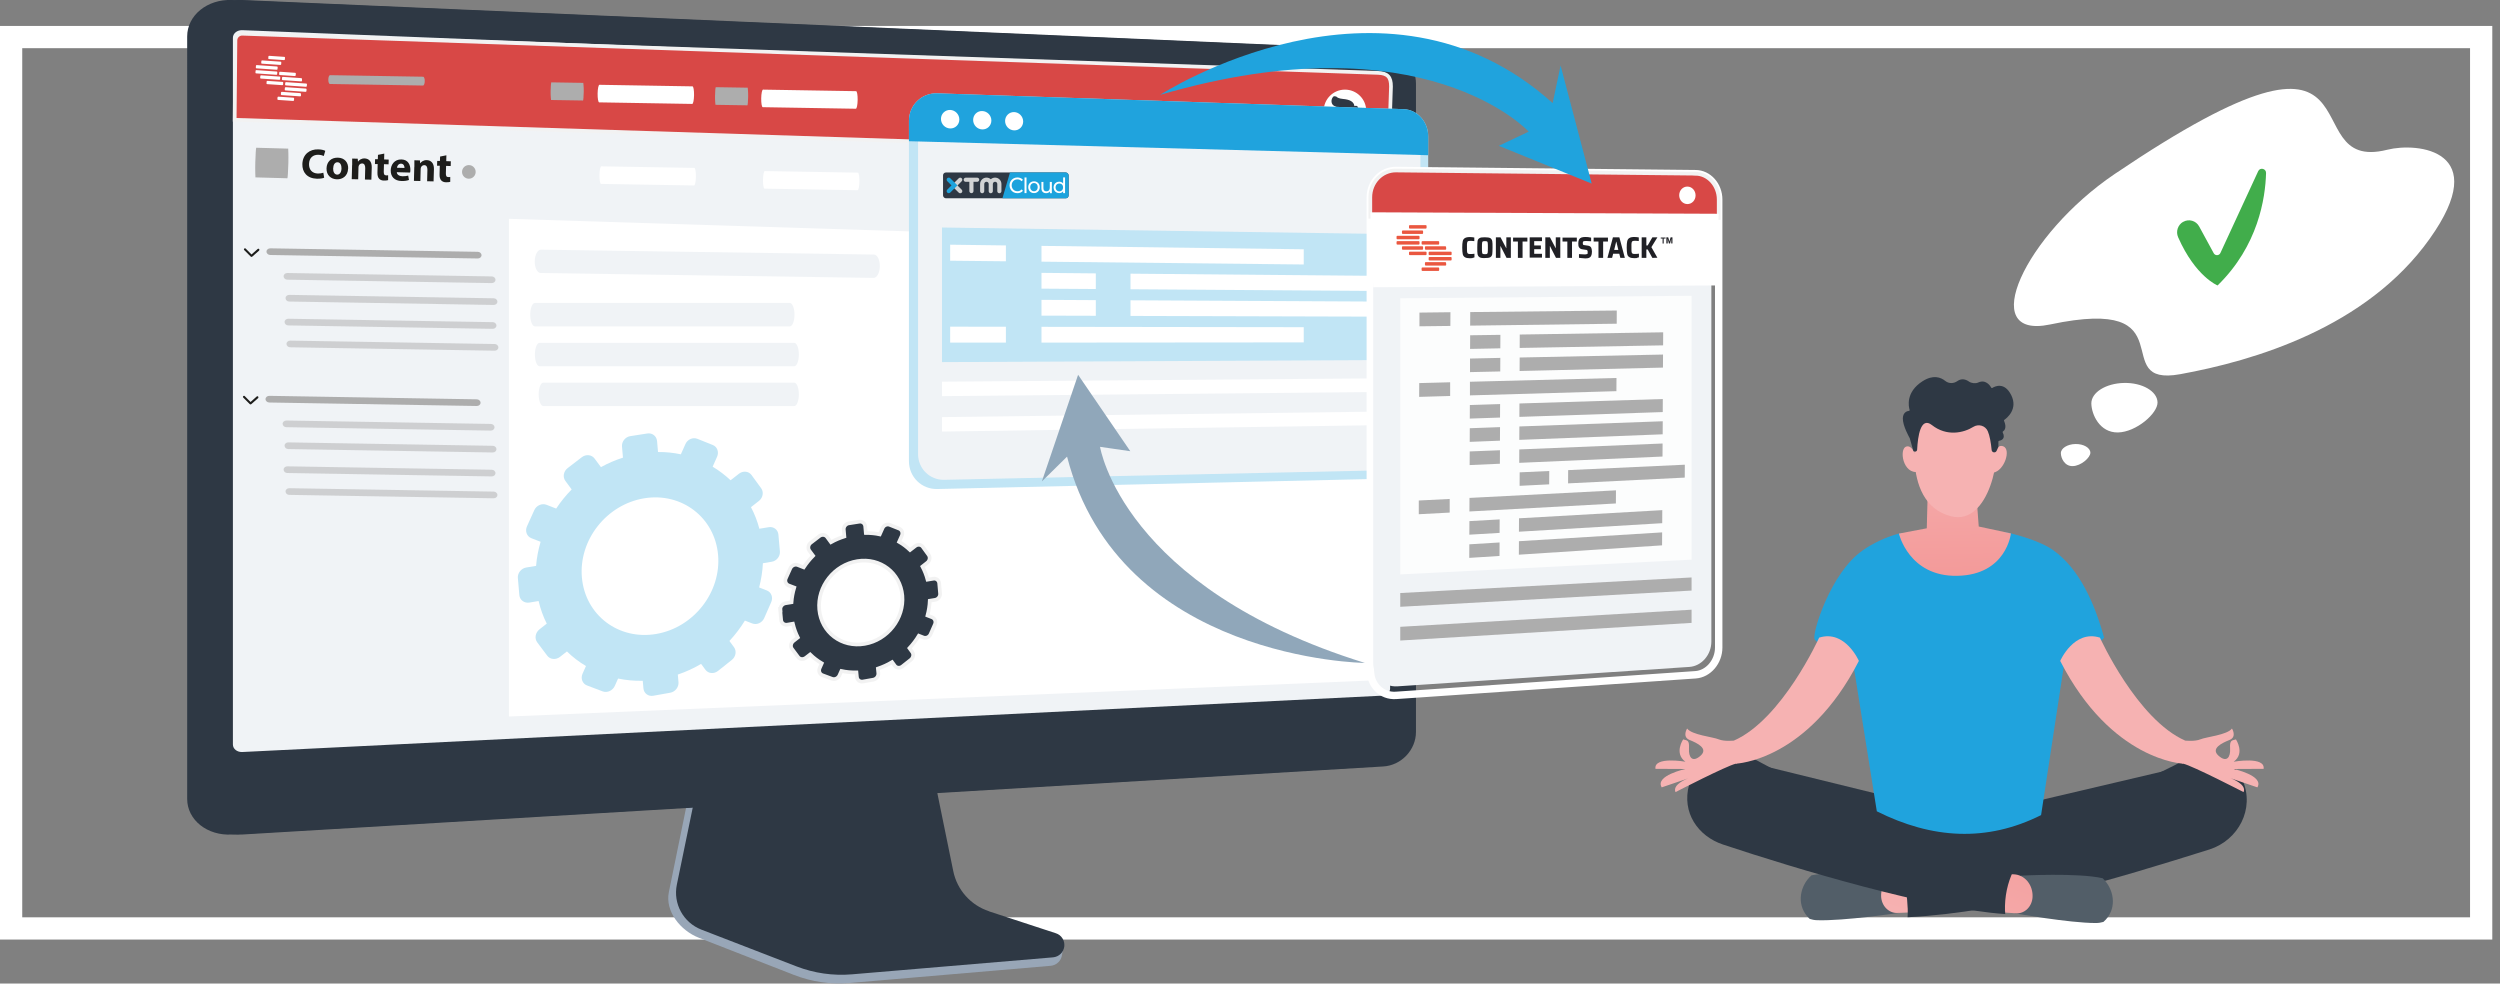 <?xml version="1.0" encoding="UTF-8"?><svg xmlns="http://www.w3.org/2000/svg" xmlns:xlink="http://www.w3.org/1999/xlink" viewBox="0 0 337.26 132.68"><rect x="0" y="0" width="337.26" height="132.68" fill="#808080" stroke="none"/><defs><linearGradient id="e" x1="-19014.53" y1="404.5" x2="-19017.35" y2="406.65" gradientTransform="translate(-18768.27 1640.44) rotate(173.88) scale(1 -1)" gradientUnits="userSpaceOnUse"><stop offset="0" stop-color="#d2b372"/><stop offset="1" stop-color="#f7b6ab"/></linearGradient><linearGradient id="f" x1="-19014.88" y1="404.04" x2="-19017.7" y2="406.19" xlink:href="#e"/><clipPath id="h"><rect x="127.22" y="23.27" width="16.94" height="3.48" fill="none"/></clipPath><clipPath id="i"><rect x="127.22" y="23.27" width="16.94" height="3.48" fill="none"/></clipPath><clipPath id="j"><rect x="127.22" y="23.27" width="16.94" height="3.48" rx=".38" ry=".38" fill="none"/></clipPath><clipPath id="k"><rect x="127.22" y="23.27" width="16.94" height="3.48" fill="none"/></clipPath><linearGradient id="l" x1="269.62" y1="84.4" x2="255.03" y2="123.92" gradientUnits="userSpaceOnUse"><stop offset="0" stop-color="#f2908f"/><stop offset="1" stop-color="#f6b2b2"/></linearGradient><linearGradient id="m" x1="280.9" y1="96.3" x2="266.32" y2="135.8" xlink:href="#l"/><linearGradient id="n" x1="263.89" y1="86.33" x2="263.56" y2="57.07" xlink:href="#l"/><linearGradient id="o" x1="227.24" y1="76.83" x2="227.92" y2="86.89" xlink:href="#l"/><linearGradient id="p" x1="241.18" y1="66.89" x2="241.45" y2="73.42" xlink:href="#l"/><linearGradient id="q" x1="301.72" y1="78.12" x2="300.76" y2="89.81" xlink:href="#l"/><linearGradient id="r" x1="291.42" y1="68.24" x2="288.7" y2="82.8" xlink:href="#l"/><linearGradient id="s" x1="259.06" y1="35.97" x2="262.46" y2="54.19" xlink:href="#l"/><linearGradient id="t" x1="264.69" y1="34.92" x2="268.09" y2="53.14" xlink:href="#l"/><linearGradient id="u" x1="253.02" y1="37.1" x2="256.42" y2="55.32" xlink:href="#l"/></defs><g isolation="isolate"><g id="b"><g id="c"><g><g><g><g><g><g><g><rect x="1.5" y="5" width="333.22" height="120.25" fill="none" stroke="#fff" stroke-miterlimit="10" stroke-width="3"/><g><g id="d"><g><g><path d="M133.12,124.01c-2.47-.82-4.31-2.91-4.83-5.48l-3.59-17.76-30.69,1.09-3.78,18.5c-.53,2.59,1.59,5.19,4.03,6.14l12.84,5.02c2.39,.93,4.96,1.31,7.51,1.09l27.14-2.32c.79-.07,1.43-.69,1.52-1.49,.09-.8,.65-1.7-.11-1.95l-10.04-2.85Z" fill="#98a6b7"/><path d="M133.42,122.93c-2.46-.81-4.3-2.87-4.82-5.41l-3.58-17.53-29.94,1.08-3.77,18.27c-.53,2.56,.87,5.12,3.31,6.07l12.83,4.96c2.39,.92,4.95,1.29,7.5,1.07l27.11-2.29c.79-.07,1.43-.68,1.52-1.47,.09-.79-.38-1.54-1.14-1.78l-9-2.95Z" fill="#2e3844"/></g><g><path d="M31.3,112.58c-3.33,.2-6.05-1.96-6.05-4.81V4.92C25.25,2.07,27.97-.14,31.3,0L185.22,6.68c2.44,.11,4.42,2.17,4.42,4.59V98.74c0,2.43-1.98,4.52-4.42,4.66L31.3,112.58Z" fill="#2e3844"/><path d="M32.68,112.58c-3.33,.2-6.05-1.96-6.05-4.81V4.92C26.63,2.07,29.35-.14,32.68,0L186.6,6.68c2.44,.11,4.42,2.17,4.42,4.59V98.74c0,2.43-1.98,4.52-4.42,4.66l-153.92,9.18Z" fill="#2e3844"/><path d="M32.68,101.45c-.69,.03-1.26-.42-1.26-1.01V5.1c0-.59,.56-1.05,1.26-1.03l153.92,6.1c.51,.02,.93,.45,.93,.96V92.87c0,.51-.42,.94-.93,.97l-153.92,7.61Z" fill="#f0f3f6"/></g></g></g><polygon points="185.39 91.78 68.66 96.66 68.66 29.52 184.77 33.17 185.39 91.78" fill="#fff"/><path d="M107.18,42.45h0c0,.87-.28,1.58-.63,1.58h-34.39c-.35,0-.63-.71-.63-1.58h0c0-.87,.28-1.58,.63-1.58h34.39c.35,0,.63,.71,.63,1.58Z" fill="#f0f3f6"/><path d="M107.77,47.83h0c0,.87-.28,1.58-.63,1.58h-34.35c-.35,0-.63-.71-.63-1.58h0c0-.87,.28-1.58,.63-1.58h34.35c.35,0,.63,.71,.63,1.58Z" fill="#f0f3f6"/><path d="M107.77,53.2h0c0,.87-.28,1.58-.62,1.58h-33.86c-.34,0-.62-.71-.62-1.58h0c0-.87,.28-1.58,.62-1.58h33.86c.34,0,.62,.71,.62,1.58Z" fill="#f0f3f6"/></g></g><path d="M187.34,21.11L31.66,16.16l.1-10.71c0-.51,.43-.92,.94-.9l153.2,5.28c1.29,.06,1.75,.54,1.75,1.84l-.32,9.44Z" fill="#d84846" fill-rule="evenodd" stroke="#f2f2f2" stroke-miterlimit="10" stroke-width=".5"/></g><g><circle cx="181.44" cy="14.96" r="2.87" fill="#fff"/><g><path d="M180.32,14.16s-.37,1.18-.34,1.77c.03,.59-.06,.99,.64,1.04,.7,.05,1.23-.36,1.48-.98,0,0,.39-.96,.24-1.32-.15-.36-2.03-.51-2.03-.51Z" fill="url(#e)"/><path d="M181.83,15.59h-.09s.28-.76-.05-.85-1.59-.21-1.91-.62c-.3-.4-.13-.97,.2-1.16,.02-.01,.05,0,.06,.02l.03,.05s.08,.02,.08-.02h0s.06-.05,.08-.02c.1,.12,.34,.31,.95,.36,.86,.07,1.45,.35,1.53,.93,0,.04,.05,.05,.08,.03,.06-.04,.16-.07,.3,.02,.25,.17,.21,.68-.25,1.15-.02,.02-.02,.06,.01,.07,.1,.05,.25,.18-.08,.41-.34,.23-.56,.23-.64,.22-.02,0-.04-.02-.04-.04l-.02-.52s-.02-.05-.05-.04l-.18,.02Z" fill="#2e3844"/><path d="M181.82,15.7s.11-.74,.45-.57c.34,.17-.08,.82-.34,.88l-.12-.31Z" fill="url(#f)"/></g></g></g><path d="M69.86,77.96l.2,2.31c.06,.68,.67,1.13,1.35,1.02l1.25-.21c.25,1.08,.62,2.1,1.1,3.05l-.98,.77c-.56,.44-.7,1.22-.31,1.75l1.35,1.8c.39,.53,1.17,.6,1.73,.16l.93-.73c.77,.76,1.64,1.42,2.57,1.97l-.46,1.03c-.29,.64-.02,1.36,.6,1.59l2.11,.8c.62,.23,1.35-.1,1.64-.74l.44-.99c1.07,.22,2.19,.33,3.33,.3l.09,1.02c.06,.67,.65,1.12,1.33,1l2.29-.41c.67-.12,1.17-.76,1.11-1.43l-.09-1.02c1.11-.37,2.16-.86,3.14-1.44l.59,.8c.39,.52,1.14,.59,1.69,.15l1.86-1.48c.55-.43,.68-1.21,.29-1.73l-.61-.83c.79-.85,1.49-1.77,2.09-2.75l1,.39c.6,.23,1.32-.09,1.6-.72l.95-2.16c.28-.63,.02-1.33-.58-1.57l-1.05-.41c.28-1.06,.45-2.16,.51-3.27l1.2-.2c.66-.11,1.15-.74,1.09-1.4l-.2-2.26c-.06-.66-.64-1.11-1.3-1l-1.27,.21c-.27-1.03-.65-2-1.13-2.91l1.08-.85c.54-.43,.67-1.19,.29-1.71l-1.3-1.78c-.38-.52-1.13-.6-1.68-.18l-1.14,.89c-.74-.69-1.55-1.31-2.42-1.83l.6-1.35c.28-.63,.02-1.34-.59-1.58l-2.07-.83c-.61-.24-1.33,.07-1.61,.7l-.62,1.39c-.99-.21-2.02-.32-3.08-.31l-.13-1.48c-.06-.67-.65-1.13-1.32-1.02l-2.3,.36c-.67,.11-1.17,.74-1.11,1.41l.13,1.49c-1.04,.33-2.03,.76-2.97,1.28l-.86-1.16c-.39-.53-1.16-.61-1.72-.18l-1.91,1.47c-.56,.43-.7,1.21-.3,1.74l.84,1.14c-.78,.79-1.48,1.66-2.09,2.58l-1.3-.51c-.62-.24-1.36,.08-1.65,.72l-.99,2.19c-.29,.64-.02,1.36,.6,1.6l1.24,.48c-.31,1.05-.52,2.14-.61,3.25l-1.32,.22c-.69,.11-1.2,.76-1.14,1.43Zm8.64-.04c-.45-5.08,3.33-9.87,8.42-10.7,5.06-.82,9.5,2.6,9.95,7.62,.45,5.03-3.27,9.81-8.32,10.68-5.09,.88-9.6-2.52-10.05-7.61Z" fill="#c1e5f5"/><path d="M105.25,82.24l.13,1.41c.04,.41,.41,.69,.82,.62l.76-.13c.16,.66,.38,1.28,.67,1.86l-.6,.47c-.34,.27-.43,.75-.19,1.07l.82,1.1c.24,.32,.71,.36,1.06,.09l.57-.44c.47,.46,1,.86,1.57,1.2l-.28,.63c-.18,.39-.01,.83,.37,.97l1.29,.48c.38,.14,.82-.06,1-.45l.27-.6c.65,.14,1.33,.2,2.03,.19l.06,.62c.04,.41,.4,.68,.81,.61l1.4-.25c.41-.07,.71-.46,.68-.87l-.06-.62c.67-.23,1.32-.52,1.92-.88l.36,.49c.23,.32,.7,.36,1.03,.09l1.14-.9c.33-.27,.41-.74,.18-1.05l-.37-.51c.48-.52,.91-1.08,1.27-1.68l.61,.24c.37,.14,.8-.06,.97-.44l.58-1.32c.17-.39,.01-.81-.36-.96l-.64-.25c.17-.65,.28-1.31,.31-1.99l.73-.12c.4-.07,.7-.45,.66-.86l-.12-1.38c-.04-.4-.39-.68-.79-.61l-.78,.13c-.17-.63-.4-1.22-.69-1.77l.66-.52c.33-.26,.41-.73,.18-1.05l-.79-1.09c-.23-.32-.69-.37-1.02-.11l-.7,.54c-.45-.42-.94-.8-1.48-1.11l.37-.82c.17-.38,.01-.82-.36-.96l-1.26-.5c-.37-.15-.81,.04-.98,.43l-.38,.85c-.6-.13-1.23-.19-1.88-.19l-.08-.9c-.04-.41-.4-.69-.81-.62l-1.4,.22c-.41,.06-.72,.45-.68,.86l.08,.91c-.63,.2-1.24,.46-1.81,.78l-.52-.71c-.24-.32-.71-.37-1.05-.11l-1.16,.89c-.34,.26-.42,.74-.19,1.06l.51,.69c-.47,.48-.9,1.01-1.27,1.57l-.79-.31c-.38-.15-.83,.05-1.01,.44l-.6,1.33c-.18,.39-.01,.83,.37,.98l.76,.29c-.19,.64-.32,1.31-.37,1.98l-.81,.13c-.42,.07-.73,.46-.69,.87Zm5.27-.02c-.28-3.1,2.03-6.02,5.14-6.52,3.09-.5,5.79,1.58,6.07,4.65,.27,3.07-1.99,5.98-5.08,6.51-3.1,.54-5.85-1.54-6.13-4.64Z" fill="#2e3844" stroke="#f2f2f2" stroke-miterlimit="10" stroke-width=".5"/><g><g><path d="M189.37,14.73l-62.93-2.14c-2.11-.07-3.82,1.59-3.82,3.71V62.22c0,2.12,1.71,3.8,3.82,3.75l62.93-1.45c1.82-.04,3.3-1.66,3.3-3.63V18.39c0-1.96-1.47-3.6-3.3-3.66Z" fill="#c1e5f5"/><path d="M123.85,61.25V17.27c0-1.96,1.58-3.5,3.53-3.43l61.18,2c1.69,.06,3.06,1.57,3.06,3.39V60.04c0,1.82-1.37,3.32-3.06,3.36l-61.18,1.33c-1.95,.04-3.53-1.51-3.53-3.47Z" fill="#f0f3f6"/><path d="M189.37,14.73l-62.93-2.14c-2.11-.07-3.82,1.59-3.82,3.71v2.75l70.05,1.89v-2.55c0-1.96-1.47-3.6-3.3-3.66Z" fill="#20a3dd"/><path d="M129.42,16.12c0,.69-.55,1.23-1.24,1.21-.69-.02-1.24-.6-1.24-1.29s.56-1.23,1.24-1.21c.68,.02,1.24,.6,1.24,1.29Z" fill="#fff"/><path d="M133.74,16.26c0,.69-.55,1.22-1.23,1.2-.68-.02-1.23-.59-1.23-1.28s.55-1.23,1.23-1.2c.68,.02,1.23,.59,1.23,1.28Z" fill="#fff"/><path d="M138.03,16.39c0,.68-.54,1.22-1.22,1.2-.67-.02-1.22-.59-1.22-1.27s.55-1.22,1.22-1.2c.67,.02,1.22,.59,1.22,1.27Z" fill="#fff"/><polygon points="188.82 48.56 127.08 48.85 127.08 30.69 188.82 31.6 188.82 48.56" fill="#c1e5f5"/><polygon points="188.82 52.85 127.08 53.44 127.08 51.49 188.82 51.02 188.82 52.85" fill="#fff"/><polygon points="188.82 57.31 127.08 58.22 127.08 56.27 188.82 55.49 188.82 57.31" fill="#fff"/><polygon points="185.3 27.25 185.3 29.08 188.82 29.14 188.82 27.32 185.3 27.25" fill="#fff"/><g mix-blend-mode="soft-light"><polygon points="135.7 35.25 128.18 35.17 128.18 33.01 135.7 33.11 135.7 35.25" fill="#fff"/><polygon points="175.88 35.68 140.5 35.3 140.5 33.17 175.88 33.63 175.88 35.68" fill="#fff"/><polygon points="147.83 38.99 140.5 38.94 140.5 36.81 147.83 36.88 147.83 38.99" fill="#fff"/><polygon points="187.03 39.26 152.51 39.02 152.51 36.92 187.03 37.23 187.03 39.26" fill="#fff"/><polygon points="147.83 42.6 140.5 42.58 140.5 40.45 147.83 40.49 147.83 42.6" fill="#fff"/><polygon points="187.03 42.72 152.51 42.62 152.51 40.51 187.03 40.69 187.03 42.72" fill="#fff"/><polygon points="135.7 46.22 128.18 46.22 128.18 44.07 135.7 44.08 135.7 46.22" fill="#fff"/><polygon points="175.88 46.19 140.5 46.22 140.5 44.09 175.88 44.14 175.88 46.19" fill="#fff"/></g></g><g><path d="M228.73,23.43l-40.4-.43c-1.91-.02-3.47,1.6-3.47,3.62v63.78c0,2.02,1.55,3.55,3.47,3.41l40.4-2.78c1.73-.12,3.13-1.77,3.13-3.68V26.92c0-1.91-1.4-3.48-3.13-3.49Z" fill="none" stroke="#fff" stroke-miterlimit="10"/><path d="M185.25,89.43V27.52c0-1.87,1.46-3.37,3.26-3.35l39.4,.36c1.64,.01,2.96,1.46,2.96,3.24v58.79c0,1.77-1.32,3.3-2.96,3.41l-39.4,2.62c-1.8,.12-3.26-1.3-3.26-3.16Z" fill="#f0f3f6"/><path d="M228.73,23.43l-40.4-.43c-1.91-.02-3.47,1.6-3.47,3.62v2.62l47,.17v-2.48c0-1.91-1.4-3.48-3.13-3.49Z" fill="#d84846" stroke="#f2f2f2" stroke-miterlimit="10" stroke-width=".5"/><path d="M228.74,26.36c0,.65-.49,1.17-1.1,1.17-.61,0-1.11-.53-1.11-1.19s.5-1.18,1.11-1.17c.61,0,1.1,.54,1.1,1.19Z" fill="#fff"/><polygon points="228.2 75.5 188.9 77.49 188.9 40.24 228.2 39.9 228.2 75.5" fill="#fff" opacity=".8"/><polygon points="228.2 79.67 188.9 81.86 188.9 80 228.2 77.9 228.2 79.67" fill="#adadad"/><polygon points="228.2 84.03 188.9 86.41 188.9 84.56 228.2 82.25 228.2 84.03" fill="#adadad"/><g><polygon points="195.66 43.97 191.49 44.02 191.49 42.17 195.67 42.12 195.66 43.97" fill="#adadad"/><polygon points="218.1 43.67 198.33 43.93 198.34 42.1 218.11 41.89 218.1 43.67" fill="#adadad"/><polygon points="202.4 46.99 198.32 47.07 198.33 45.23 202.41 45.17 202.4 46.99" fill="#adadad"/><polygon points="224.36 46.59 205.01 46.94 205.02 45.13 224.37 44.83 224.36 46.59" fill="#adadad"/><polygon points="202.39 50.11 198.31 50.2 198.31 48.37 202.4 48.28 202.39 50.11" fill="#adadad"/><polygon points="224.34 49.59 205 50.05 205.01 48.23 224.35 47.83 224.34 49.59" fill="#adadad"/><polygon points="195.63 53.42 191.45 53.54 191.46 51.68 195.63 51.57 195.63 53.42" fill="#adadad"/><polygon points="218.06 52.77 198.3 53.34 198.3 51.5 218.07 50.99 218.06 52.77" fill="#adadad"/><polygon points="202.36 56.33 198.28 56.47 198.29 54.64 202.37 54.51 202.36 56.33" fill="#adadad"/><polygon points="224.31 55.59 204.97 56.24 204.98 54.43 224.32 53.83 224.31 55.59" fill="#adadad"/><polygon points="202.35 59.45 198.27 59.61 198.28 57.77 202.36 57.62 202.35 59.45" fill="#adadad"/><polygon points="224.3 58.59 204.96 59.34 204.97 57.53 224.31 56.83 224.3 58.59" fill="#adadad"/><polygon points="202.34 62.56 198.26 62.74 198.27 60.9 202.35 60.74 202.34 62.56" fill="#adadad"/><polygon points="224.28 61.59 204.95 62.44 204.96 60.63 224.29 59.83 224.28 61.59" fill="#adadad"/><polygon points="208.99 65.34 205 65.54 205.01 63.72 209 63.54 208.99 65.34" fill="#adadad"/><polygon points="227.28 64.43 211.54 65.21 211.55 63.42 227.29 62.69 227.28 64.43" fill="#adadad"/><polygon points="195.57 69.15 191.4 69.37 191.4 67.52 195.57 67.31 195.57 69.15" fill="#adadad"/><polygon points="217.99 67.92 198.23 69 198.24 67.17 218 66.15 217.99 67.92" fill="#adadad"/><polygon points="202.3 71.89 198.22 72.13 198.23 70.3 202.31 70.07 202.3 71.89" fill="#adadad"/><polygon points="224.24 70.58 204.91 71.73 204.92 69.92 224.25 68.82 224.24 70.58" fill="#adadad"/><polygon points="202.29 75 198.21 75.26 198.22 73.43 202.3 73.18 202.29 75" fill="#adadad"/><polygon points="224.22 73.57 204.9 74.83 204.91 73.01 224.23 71.82 224.22 73.57" fill="#adadad"/></g></g></g><g><path d="M156.5,12.8s30.11-19.48,52.96,1.11l1.07-5.07,4.2,15.93-12.54-5.1,4.04-1.91s-14.09-15.36-49.73-4.96Z" fill="#20a3dd"/><path d="M184.09,89.43s-33.06-.37-40.14-27.83l-3.4,3.35,4.89-14.39,7.04,10.31-4.08-.59s3,18.98,35.69,29.14Z" fill="#90a7ba"/></g><g id="g"><g clip-path="url(#h)"><g clip-path="url(#i)"><rect x="127.22" y="23.27" width="16.94" height="3.48" rx=".38" ry=".38" fill="#2e3844"/></g><g clip-path="url(#j)"><path d="M144.24,23.18c-2.65,0-5.3,.03-7.96-.01l-1.09,3.72c3.02,.05,6.03,0,9.06,.01" fill="#1ca3dd" fill-rule="evenodd"/></g><g clip-path="url(#k)"><path d="M134.24,23.96c-.22,0-.43,.09-.58,.22-.15-.14-.36-.22-.58-.22-.48,0-.86,.39-.86,.86v.97c0,.16,.13,.28,.28,.28s.28-.13,.28-.28v-.97c0-.16,.13-.3,.3-.3s.3,.13,.3,.3v.97c0,.16,.13,.28,.28,.28s.28-.13,.28-.28v-.97c0-.16,.13-.3,.3-.3s.3,.13,.3,.3v.97c0,.16,.13,.28,.28,.28s.28-.13,.28-.28v-.97c0-.48-.39-.86-.86-.86m-4.7,2.11c.07,0,.14-.03,.2-.08,.11-.11,.11-.29,0-.4l-.57-.57,.57-.57c.11-.11,.11-.29,0-.4-.11-.11-.29-.11-.4,0l-.77,.77c-.05,.05-.08,.12-.08,.2s.03,.15,.08,.2l.77,.77c.06,.06,.13,.08,.2,.08m2.56-1.82c0,.16-.13,.28-.28,.28h-.49v1.25c0,.16-.13,.28-.28,.28s-.28-.13-.28-.28v-1.25h-.49c-.16,0-.28-.13-.28-.28s.13-.28,.28-.28h1.55c.16,0,.28,.13,.28,.28" fill="#d1d3d4"/><path d="M127.79,24.04c-.11,.11-.11,.29,0,.4l.57,.57-.57,.57c-.11,.11-.11,.29,0,.4,.06,.06,.13,.08,.2,.08s.14-.03,.2-.08l.77-.77,.2-.2-.97-.97c-.06-.06-.13-.08-.2-.08s-.14,.03-.2,.08" fill="#1ca3dd"/><path d="M137.23,26.06c-.2,0-.38-.05-.53-.14-.16-.09-.28-.22-.37-.38-.09-.16-.14-.34-.14-.54s.05-.38,.14-.54c.09-.16,.22-.29,.38-.38,.16-.09,.34-.14,.54-.14,.15,0,.3,.03,.42,.08,.13,.05,.24,.13,.33,.24l-.18,.19c-.15-.16-.33-.25-.56-.25-.15,0-.28,.03-.4,.1-.12,.07-.21,.16-.28,.29-.07,.12-.1,.26-.1,.41s.03,.29,.1,.41c.07,.12,.16,.22,.28,.29,.12,.07,.25,.1,.4,.1,.22,0,.41-.08,.56-.25l.18,.19c-.09,.11-.2,.19-.33,.24-.13,.06-.27,.08-.42,.08" fill="#fff"/><rect x="138.21" y="23.94" width=".27" height="2.11" fill="#fff"/><path d="M139.49,26.05c-.15,0-.28-.03-.4-.1-.12-.07-.21-.16-.28-.29-.07-.12-.1-.26-.1-.41s.03-.29,.1-.41c.07-.12,.16-.22,.28-.28,.12-.07,.25-.1,.4-.1s.28,.03,.4,.1,.21,.16,.28,.28c.07,.12,.1,.26,.1,.41s-.03,.29-.1,.41c-.07,.12-.16,.22-.28,.29-.12,.07-.25,.1-.4,.1m0-.25c.1,0,.18-.02,.26-.07,.08-.05,.14-.11,.18-.2,.04-.08,.06-.18,.06-.29s-.02-.2-.06-.29c-.04-.08-.1-.15-.18-.19-.08-.05-.16-.07-.26-.07s-.18,.02-.26,.07c-.08,.05-.14,.11-.18,.19-.04,.08-.07,.18-.07,.29s.02,.2,.07,.29c.04,.08,.1,.15,.18,.2,.08,.05,.16,.07,.26,.07" fill="#fff"/><path d="M141.9,24.55v1.51s-.26,0-.26,0v-.24c-.05,.08-.13,.14-.22,.18-.09,.04-.19,.06-.29,.06-.2,0-.36-.06-.47-.17-.11-.11-.17-.27-.17-.49v-.86s.27,0,.27,0v.83c0,.14,.03,.25,.1,.33,.07,.07,.17,.11,.3,.11,.14,0,.26-.04,.34-.13,.08-.09,.12-.21,.12-.37v-.77s.27,0,.27,0Z" fill="#fff"/><path d="M143.68,23.95v2.1s-.26,0-.26,0v-.25c-.06,.08-.14,.15-.23,.19-.09,.04-.19,.06-.3,.06-.14,0-.27-.03-.39-.1-.11-.06-.2-.15-.27-.27-.06-.12-.1-.25-.1-.4s.03-.28,.1-.4c.06-.11,.15-.2,.27-.27,.11-.06,.24-.1,.39-.1,.11,0,.21,.02,.3,.06,.09,.04,.17,.1,.23,.18v-.82s.27,0,.27,0Zm-.77,1.87c.09,0,.18-.02,.26-.07,.08-.04,.14-.11,.18-.19,.04-.08,.06-.17,.06-.28s-.02-.2-.06-.28c-.04-.08-.1-.14-.18-.18-.08-.04-.16-.06-.26-.06s-.18,.02-.26,.06c-.08,.04-.14,.1-.18,.18-.04,.08-.07,.17-.07,.28s.02,.2,.07,.28c.04,.08,.1,.14,.18,.19,.08,.04,.16,.07,.26,.07" fill="#fff"/></g></g></g><g><polygon points="236.65 103.02 254.53 107.41 273.03 108.47 296.21 103.02 266.43 118.08 236.65 103.02" fill="#2e3844"/><path d="M251.23,74.28c1.51-1.04,3.18-1.82,4.94-2.3,.66-.18,4.25,.86,6.47,.81,3.04-.07,6.14-1.45,8.65-.83,2.49,.62,4.53,1.43,5.71,2.27,3.52,2.51,5.59,7.18,6.85,11.81-2.39,2.45-5.39,3.54-5.39,3.54l-3.11,20.38c-7.34,3.68-14.73,3.21-22.16-.51l-3.22-20.17s-4.82-2.25-5.18-3.06c-.35-.82,2.2-9,6.45-11.93Z" fill="#20a3dd"/><g><path d="M244.38,118.08c3.36-.66,11.06-.02,11.06-.02l.29,.86,.41,4.24s-7.38,1.1-11,.98c-.37-.01-.71-.08-1.01-.18-.11-.1-.21-.21-.31-.32-1.49-1.72-.99-4.18,.56-5.56Z" fill="#525e68"/><path d="M257.67,117.89l-1.31,.02c-.7,0-1.37,.33-1.86,.89-.49,.56-.75,1.32-.73,2.1,.02,.62,.26,1.21,.67,1.63,.41,.42,.95,.65,1.51,.63l2-.08-.29-5.18Z" fill="url(#l)"/></g><path d="M302.53,105.24c-1.51-3.48-5.22-4.05-8.37-2.42-.05,.07-20.02,10.3-37.62,14.79,.5,1.62,.76,3.33,.82,5.02,.01,.38,0,.75-.02,1.11,13.5-.69,28.15-5.2,40.74-9.15,3.9-1.26,6.13-5.49,4.45-9.35Z" fill="#2e3844"/><g><g><path d="M283.66,118.48c-3.34-.77-11.06-.35-11.06-.35l-.31,.85-.52,4.22s7.35,1.32,10.97,1.32c.37,0,.71-.06,1.02-.15,.11-.1,.22-.2,.32-.31,1.54-1.68,1.09-4.14-.42-5.58Z" fill="#525e68"/><path d="M270.38,117.89l1.31,.06c.7,.03,1.36,.37,1.84,.95,.47,.58,.71,1.34,.67,2.12-.03,.62-.29,1.2-.71,1.61-.42,.41-.97,.62-1.53,.58l-2-.14,.42-5.17Z" fill="url(#m)"/></g><path d="M270.48,122.89c-.05-1.95,.33-3.76,1.14-5.44,.02-.08,.05-.15,.08-.23-1.01-.31-2.3-.73-4.01-1.31-12.5-4.28-22.04-8.6-31.14-13.57-3.54-1.93-7.56-.64-8.69,3.55-1.01,3.73,1.21,6.92,4.58,8.04,10.07,3.35,27.95,8.7,38.07,9.38,0-.14-.02-.28-.02-.42Z" fill="#2e3844"/></g><path d="M256.17,71.98s1.34,5.83,7.87,5.7c6.65-.12,7.24-5.72,7.24-5.72l-4.34-.93-.36-4.84-6.53,.48-.12,4.6-3.75,.71Z" fill="url(#n)"/><path d="M233.89,99.91s-1.29,.14-2.03-.17c-.74-.32-3.64-.59-4.26-1.46,0,0-.71,1.12,.32,1.54,1.03,.42,2.6,1.15,1.48,2.14-1.12,.98-1.62,.16-1.55-.99,.07-1.15-.24-1.07-.79-1.22,0,0-1.26,1.89,.31,3.01,0,0-4.3-.76-4.04,.96l4.04,.02s-4.15,.9-3.2,2.48l3.61-1.23s-2.22,.78-1.75,1.87c0,0,6.89-3.56,8.16-3.84,1.27-.28-.3-3.1-.3-3.1Z" fill="url(#o)"/><path d="M245.41,86.02s-5,11.05-11.52,13.9l.3,3.1s9.67-.35,16.58-13.86c0,0-1.85-4.25-5.36-3.14Z" fill="url(#p)"/><path d="M294.81,99.91s1.29,.14,2.03-.17c.74-.32,3.64-.59,4.26-1.46,0,0,.71,1.12-.32,1.54-1.03,.42-2.6,1.15-1.48,2.14,1.12,.98,1.62,.16,1.55-.99-.07-1.15,.24-1.07,.79-1.22,0,0,1.26,1.89-.31,3.01,0,0,4.3-.76,4.04,.96l-4.04,.02s4.15,.9,3.2,2.48l-3.61-1.23s2.22,.78,1.75,1.87c0,0-6.89-3.56-8.16-3.84-1.27-.28,.3-3.1,.3-3.1Z" fill="url(#q)"/><path d="M283.29,86.02s5,11.05,11.52,13.9l-.3,3.1s-9.67-.35-16.58-13.86c0,0,1.85-4.25,5.36-3.14Z" fill="url(#r)"/><g><path d="M258.79,56.02s-2.87,11.78,4.43,13.63c5.15,1.31,6.99-8.56,5.75-11-1.93-3.78-2.8-3.19-2.8-3.19l-7.37,.56Z" fill="url(#s)"/><path d="M268.76,62.11s.35-2.3,1.47-1.91c1.12,.39,.18,3.33-1.35,3.57l-.13-1.66Z" fill="url(#t)"/><path d="M258.79,63.65l-.18-1.56s-.46-2.15-1.45-1.85c-.99,.3-.47,3.79,1.64,3.41Z" fill="url(#u)"/><path d="M258.09,60.75c.11,.28,.52,.22,.54-.09,.09-1.79,.47-4.51,1.99-3.32,2,1.58,4.28,1.06,5.58,.25,.7-.44,1.63-.18,1.96,.58,.26,.58,.43,1.58,.52,2.54,.04,.36,.52,.44,.67,.11l.24-.52s0-.02,0-.04v-.7s.03-.08,.08-.09c.24-.04,.96-.23,.5-1.14-.02-.04,0-.09,.03-.12,.18-.11,.57-.48,.15-1.45-.02-.04,0-.08,.03-.11,.33-.23,1.9-1.44,.94-3.35-.92-1.84-2.23-1.17-2.56-.96-.04,.03-.1,.01-.12-.03-.16-.29-.77-1.18-1.79-.7-.35,.16-.9,.09-1.22-.13-.41-.29-.99-.49-1.59-.06-.48,.34-1.14,.35-1.6-.02-.64-.52-1.66-.88-3.08,.03-2.29,1.46-1.89,3.41-1.74,3.88,.02,.05-.02,.11-.07,.11-.25,.03-.82,.18-.85,1-.03,1.01,.88,2.6,.95,2.73,0,0,0,.01,0,.02l.44,1.56s0,0,0,0h0Z" fill="#2e3844"/></g></g><path d="M285.27,23.48c-12.1,8.18-18.72,22.41-8.69,20.29,18.83-3.98,7.59,8.52,17.54,6.71,9.95-1.81,25.1-6.26,33.65-18.26,8.55-12-1.66-13.04-5.71-12.02-13.31,3.36,1.12-22.33-36.79,3.28Z" fill="#fff"/><path d="M282.13,54.44c.03,1.49,1.13,3.94,3.59,3.9,2.47-.05,5.37-2.57,5.34-4.06-.03-1.49-2.05-2.67-4.51-2.62-2.47,.05-4.44,1.29-4.42,2.78Z" fill="#fff"/><path d="M294.52,29.93h0c.76-.44,1.73-.16,2.15,.61l1.97,3.62c.2,.36,.72,.35,.9-.03l5.1-11.04c.25-.55,1.08-.35,1.06,.25-.09,3.39-1.06,9.83-6.54,15.17,0,0-2.98-1.19-5.32-6.5-.34-.77-.05-1.67,.68-2.09Z" fill="#41ad4b"/><path d="M278.02,61.15c.01,.66,.5,1.76,1.6,1.73,1.1-.02,2.39-1.14,2.38-1.81-.01-.66-.91-1.19-2.01-1.17-1.1,.02-1.98,.58-1.97,1.24Z" fill="#fff"/></g><path d="M78.75,12.37h0c-.01,.66-.06,1.19-.1,1.19l-4.31-.07s-.07-.53-.06-1.19h0c.01-.66,.06-1.19,.1-1.19l4.31,.07s.07,.53,.06,1.19Z" fill="#adadad"/><polygon points="185.25 38.75 231.38 38.51 231.86 28.84 184.86 28.64 185.25 38.75" fill="#fff"/><path d="M93.63,12.84h0c-.01,.66-.12,1.19-.25,1.18l-12.55-.21c-.13,0-.22-.54-.21-1.19h0c.01-.66,.12-1.19,.25-1.18l12.55,.21c.13,0,.22,.54,.21,1.19Z" fill="#fff"/><path d="M100.93,13.02h0c-.01,.66-.06,1.19-.1,1.19l-4.31-.07s-.07-.53-.06-1.19h0c.01-.66,.06-1.19,.1-1.19l4.31,.07s.07,.53,.06,1.19Z" fill="#adadad"/><path d="M115.7,13.49h0c-.01,.66-.12,1.19-.25,1.18l-12.55-.21c-.13,0-.22-.54-.21-1.19h0c.01-.66,.12-1.19,.25-1.18l12.55,.21c.13,0,.22,.54,.21,1.19Z" fill="#fff"/><path d="M57.3,10.95h0c0,.33-.11,.59-.24,.59l-12.55-.21c-.13,0-.23-.27-.22-.6h0c0-.33,.11-.59,.24-.59l12.55,.21c.13,0,.23,.27,.22,.6Z" fill="#adadad"/></g><line x1="122.62" y1="31.05" x2="31.42" y2="28.44" fill="#adadad"/><g><path d="M43.74,23.97c-.16,.08-.52,.15-.99,.14-1.33-.04-1.99-.88-1.96-1.98,.04-1.31,.99-2.02,2.15-1.98,.45,.01,.79,.11,.94,.2l-.2,.69c-.17-.08-.42-.15-.73-.16-.69-.02-1.24,.38-1.26,1.24-.02,.77,.42,1.27,1.2,1.29,.26,0,.55-.04,.73-.11l.11,.68Z" fill="#1d1d1b"/><path d="M46.96,22.74c-.03,1.02-.77,1.47-1.51,1.45-.82-.02-1.43-.58-1.4-1.48s.63-1.46,1.53-1.44,1.41,.63,1.39,1.46Zm-2.02-.03c-.01,.48,.18,.84,.55,.85,.34,0,.56-.32,.58-.82,.01-.42-.14-.84-.53-.85-.42-.01-.58,.41-.59,.82Z" fill="#1d1d1b"/><path d="M47.51,22.28c0-.35,0-.64,0-.89l.75,.02,.03,.38h.02c.12-.17,.41-.43,.87-.42,.57,.02,.99,.4,.97,1.22l-.05,1.65-.87-.02,.04-1.55c0-.36-.11-.61-.42-.62-.24,0-.39,.15-.45,.31-.02,.05-.04,.14-.04,.22l-.04,1.61-.87-.02,.05-1.9Z" fill="#1d1d1b"/><path d="M51.84,20.71l-.02,.8,.62,.02-.02,.64-.62-.02-.03,1.01c0,.34,.07,.49,.33,.5,.11,0,.19,0,.26-.02v.66c-.13,.04-.33,.07-.58,.06-.28,0-.51-.11-.64-.26-.16-.17-.23-.44-.22-.83l.03-1.14h-.37s.02-.65,.02-.65h.37s.02-.59,.02-.59l.85-.17Z" fill="#1d1d1b"/><path d="M53.53,23.23c.02,.36,.37,.54,.77,.55,.3,0,.54-.03,.77-.09l.1,.59c-.29,.11-.64,.15-1.01,.14-.95-.03-1.47-.59-1.45-1.46,.02-.71,.48-1.48,1.45-1.45,.9,.02,1.22,.74,1.2,1.43,0,.15-.02,.28-.04,.34l-1.8-.05Zm1.04-.57c0-.21-.08-.57-.47-.58-.36,0-.52,.32-.55,.55l1.03,.03Z" fill="#1d1d1b"/><path d="M55.9,22.51c0-.35,0-.64,0-.89l.75,.02,.03,.38h.02c.12-.17,.41-.43,.87-.42,.57,.02,.99,.4,.97,1.22l-.05,1.65-.87-.02,.04-1.55c0-.36-.11-.61-.42-.62-.24,0-.39,.15-.45,.31-.02,.05-.04,.14-.04,.22l-.04,1.61-.87-.02,.05-1.9Z" fill="#1d1d1b"/><path d="M60.22,20.94l-.02,.8,.62,.02-.02,.64-.62-.02-.03,1.01c0,.34,.07,.49,.33,.5,.11,0,.19,0,.26-.02v.66c-.13,.04-.33,.07-.58,.06-.28,0-.51-.11-.64-.26-.16-.17-.23-.44-.22-.83l.03-1.14h-.37s.02-.65,.02-.65h.37s.02-.59,.02-.59l.85-.17Z" fill="#1d1d1b"/></g><path d="M38.9,22.05h0c-.03,1.1-.09,2-.13,2l-4.31-.12s-.05-.9-.02-2h0c.03-1.1,.09-2,.13-2l4.31,.12s.05,.9,.02,2Z" fill="#adadad"/><circle cx="63.25" cy="23.19" r=".92" fill="#adadad"/><path d="M93.88,23.84h0c-.01,.66-.12,1.19-.25,1.18l-12.55-.21c-.13,0-.22-.54-.21-1.19h0c.01-.66,.12-1.19,.25-1.18l12.55,.21c.13,0,.22,.54,.21,1.19Z" fill="#fff"/><path d="M115.94,24.48h0c-.01,.66-.12,1.19-.25,1.18l-12.55-.21c-.13,0-.22-.54-.21-1.19h0c.01-.66,.12-1.19,.25-1.18l12.55,.21c.13,0,.22,.54,.21,1.19Z" fill="#fff"/><path d="M118.69,35.93h0c-.01,.87-.39,1.57-.85,1.56l-44.9-.66c-.46,0-.82-.72-.8-1.59h0c.01-.87,.39-1.57,.85-1.56l44.9,.66c.46,0,.82,.72,.8,1.59Z" fill="#f0f3f6"/><path d="M64.96,34.43h0c0,.25-.24,.45-.52,.44l-27.98-.47c-.28,0-.51-.21-.51-.46h0c0-.25,.24-.45,.52-.44l27.98,.47c.28,0,.51,.21,.51,.46Z" fill="#adadad"/><path d="M66.84,37.75h0c0,.25-.23,.45-.52,.44l-27.56-.46c-.28,0-.5-.21-.5-.46h0c0-.25,.23-.45,.52-.44l27.56,.46c.28,0,.5,.21,.5,.46Z" fill="#adadad" opacity=".5"/><path d="M67.1,40.7h0c0,.25-.23,.45-.52,.44l-27.56-.46c-.28,0-.5-.21-.5-.46h0c0-.25,.23-.45,.52-.44l27.56,.46c.28,0,.5,.21,.5,.46Z" fill="#adadad" opacity=".5"/><path d="M66.97,43.92h0c0,.25-.23,.45-.52,.44l-27.56-.46c-.28,0-.5-.21-.5-.46h0c0-.25,.23-.45,.52-.44l27.56,.46c.28,0,.5,.21,.5,.46Z" fill="#adadad" opacity=".5"/><path d="M67.23,46.87h0c0,.25-.23,.45-.52,.44l-27.56-.46c-.28,0-.5-.21-.5-.46h0c0-.25,.23-.45,.52-.44l27.56,.46c.28,0,.5,.21,.5,.46Z" fill="#adadad" opacity=".5"/><path id="v" d="M34.96,33.8l-.93,.82s-.06,.04-.1,.04c-.04,0-.07-.02-.1-.04l-.88-.88c-.06-.06-.06-.15,0-.2,.06-.06,.15-.06,.2,0,0,0,0,0,0,0l.78,.79,.83-.74c.06-.05,.15-.05,.2,.01,0,0,0,0,0,0,.05,.06,.05,.14,0,.19,0,0,0,0,0,0Z" fill="#1d1d1b"/><path d="M64.83,54.33h0c0,.25-.24,.45-.52,.44l-27.98-.47c-.28,0-.51-.21-.51-.46h0c0-.25,.24-.45,.52-.44l27.98,.47c.28,0,.51,.21,.51,.46Z" fill="#adadad"/><path d="M66.71,57.65h0c0,.25-.23,.45-.52,.44l-27.56-.46c-.28,0-.5-.21-.5-.46h0c0-.25,.23-.45,.52-.44l27.56,.46c.28,0,.5,.21,.5,.46Z" fill="#adadad" opacity=".5"/><path d="M66.97,60.6h0c0,.25-.23,.45-.52,.44l-27.56-.46c-.28,0-.5-.21-.5-.46h0c0-.25,.23-.45,.52-.44l27.56,.46c.28,0,.5,.21,.5,.46Z" fill="#adadad" opacity=".5"/><path d="M66.84,63.83h0c0,.25-.23,.45-.52,.44l-27.56-.46c-.28,0-.5-.21-.5-.46h0c0-.25,.23-.45,.52-.44l27.56,.46c.28,0,.5,.21,.5,.46Z" fill="#adadad" opacity=".5"/><path d="M67.1,66.78h0c0,.25-.23,.45-.52,.44l-27.56-.46c-.28,0-.5-.21-.5-.46h0c0-.25,.23-.45,.52-.44l27.56,.46c.28,0,.5,.21,.5,.46Z" fill="#adadad" opacity=".5"/><path id="w" d="M34.83,53.7l-.93,.82s-.06,.04-.1,.04c-.04,0-.07-.02-.1-.04l-.88-.88c-.06-.06-.06-.15,0-.2,.06-.06,.15-.06,.2,0,0,0,0,0,0,0l.78,.79,.83-.74c.06-.05,.15-.05,.2,.01,0,0,0,0,0,0,.05,.06,.05,.14,0,.19,0,0,0,0,0,0Z" fill="#1d1d1b"/></g><path d="M194.15,32.89c0,.07-.04,.11-.11,.11h-2.15c-.07,0-.11-.04-.11-.11v-.25c0-.07,.04-.11,.11-.11h2.15c.07,0,.11,.04,.11,.11v.25Zm.95,.69c0,.07-.04,.11-.11,.11h-2.65c-.07,0-.11-.04-.11-.11v-.25c0-.07,.04-.11,.11-.11h2.63c.07,0,.11,.04,.11,.11l.02,.25h0Zm.73,.73c0,.07-.04,.11-.11,.11h-2.88c-.07,0-.11-.04-.11-.11v-.25c0-.07,.04-.11,.11-.11h2.88c.07,0,.11,.04,.11,.11v.25h0Zm0,.72c0,.07-.04,.11-.11,.11h-2.88c-.07,0-.11-.04-.11-.11v-.25c0-.07,.04-.11,.11-.11h2.88c.07,0,.11,.04,.11,.11v.25h0Zm-.73,.69c0,.07-.04,.11-.11,.11h-2.65c-.07,0-.11-.04-.11-.11v-.25c0-.07,.04-.11,.11-.11h2.63c.07,0,.11,.04,.11,.11l.02,.25h0Zm-.95,.72c0,.07-.04,.11-.11,.11h-2.15c-.07,0-.11-.04-.11-.11v-.25c0-.07,.04-.11,.11-.11h2.15c.07,0,.11,.04,.11,.11v.25Zm-4.07-5.71c0,.07,.04,.11,.11,.11h2.15c.07,0,.11-.04,.11-.11v-.25c0-.07-.04-.11-.11-.11h-2.15c-.07,0-.11,.04-.11,.11v.25h0Zm-.95,.72c0,.07,.04,.11,.11,.11h2.63c.07,0,.11-.04,.11-.11v-.25c0-.07-.04-.11-.11-.11h-2.63c-.07,0-.11,.04-.11,.11v.25h0Zm-.73,.72c0,.07,.04,.11,.11,.11h2.88c.07,0,.11-.04,.11-.11v-.25c0-.07-.04-.11-.11-.11h-2.88c-.07,0-.11,.04-.11,.11v.25Zm0,.72c0,.07,.04,.11,.11,.11h2.88c.07,0,.11-.04,.11-.11v-.25c0-.07-.04-.11-.11-.11h-2.88c-.07,0-.11,.04-.11,.11v.25Zm.73,.69c0,.07,.04,.11,.11,.11h2.63c.07,0,.11-.04,.11-.11v-.25c0-.07-.04-.11-.11-.11h-2.63c-.07,0-.11,.04-.11,.11v.25h0Zm.95,.73c0,.07,.04,.11,.11,.11h2.15c.07,0,.11-.04,.11-.11v-.25c0-.07-.04-.11-.11-.11h-2.15c-.07,0-.11,.04-.11,.11v.25h0Z" fill="#ea5740"/><path d="M198.63,34.82c-.11,.02-.22,.02-.33,.02-.29,0-.51-.04-.68-.14-.14-.09-.25-.22-.29-.42-.04-.2-.07-.49-.07-.87s.02-.67,.07-.87c.04-.2,.14-.33,.29-.42,.14-.09,.36-.14,.68-.14,.11,0,.2,0,.32,.02,.11,.02,.2,.04,.27,.04v.49c-.22-.02-.38-.04-.45-.04-.18,0-.32,.02-.38,.04-.07,.02-.11,.11-.14,.22s-.02,.31-.02,.63,0,.51,.02,.63c.02,.11,.07,.18,.14,.22s.2,.04,.38,.04c.16,0,.32-.02,.47-.04v.49s-.14,.06-.27,.08Zm.97-.12c-.14-.09-.22-.2-.27-.4-.04-.18-.04-.49-.04-.89s.02-.71,.04-.89c.02-.18,.11-.31,.27-.4,.14-.09,.38-.11,.72-.11s.58,.04,.72,.11c.14,.09,.22,.2,.27,.4,.04,.18,.04,.47,.04,.89s-.02,.71-.04,.89c-.04,.18-.11,.31-.27,.4-.16,.09-.38,.11-.72,.11-.33,.02-.58-.02-.72-.11Zm1.01-.45s.09-.11,.09-.2c.02-.11,.02-.33,.02-.64s0-.53-.02-.64-.04-.18-.09-.2c-.04-.02-.16-.04-.29-.04s-.25,.02-.29,.04c-.04,.02-.09,.11-.09,.2-.02,.11-.02,.33-.02,.64s0,.53,.02,.64,.04,.18,.09,.2c.04,.02,.16,.04,.29,.04s.22,0,.29-.04Zm2.63,.54l-.81-1.59h-.02v1.59h-.61v-2.77h.63l.76,1.45h.02v-1.45h.61v2.77h-.58Zm1.53,0v-2.21h-.65v-.53h1.93v.53h-.65v2.21h-.63Zm1.59,0v-2.77h1.66v.51h-1.05v.58h.9v.51h-.9v.62h1.05v.51h-1.66v.02Zm3.55,0l-.81-1.59h-.02v1.59h-.61v-2.77h.63l.76,1.45h.02v-1.45h.61v2.77h-.58Zm1.53,0v-2.21h-.65v-.53h1.93v.53h-.65v2.21h-.63Zm1.57-.02v-.49c.33,.02,.56,.04,.72,.04,.11,0,.2,0,.27-.02s.11-.02,.14-.04c.02-.02,.04-.04,.04-.09v-.16c0-.09,0-.16-.02-.18-.02-.04-.04-.07-.07-.09-.04-.02-.09-.04-.18-.04l-.45-.07c-.2-.02-.33-.11-.43-.25s-.11-.31-.11-.56c0-.22,.04-.4,.11-.53,.07-.11,.18-.2,.32-.25,.14-.04,.32-.07,.51-.07,.25,0,.51,.02,.79,.09v.49c-.25-.02-.45-.04-.65-.04s-.33,.02-.38,.04c-.04,.02-.04,.04-.07,.09-.02,.04-.02,.09-.02,.16s0,.14,.02,.16c.02,.02,.02,.04,.04,.07,.02,.02,.07,.02,.16,.04l.47,.07c.11,.02,.2,.04,.27,.09,.07,.04,.14,.11,.18,.2,.04,.11,.09,.29,.09,.51,0,.27-.04,.45-.11,.58-.07,.14-.18,.22-.29,.27s-.29,.07-.5,.07c-.31-.01-.6-.06-.85-.08Zm2.63,.02v-2.21h-.65v-.53h1.93v.53h-.65v2.21h-.63Zm2.95,0l-.14-.56h-.83l-.14,.56h-.63l.74-2.77h.87l.74,2.77h-.63Zm-.54-2.19h-.02l-.27,1.12h.56l-.27-1.12Zm2.77,2.21c-.11,.02-.22,.02-.33,.02-.29,0-.51-.04-.68-.14-.16-.09-.25-.22-.29-.42-.04-.2-.07-.49-.07-.87s.02-.67,.07-.87,.14-.33,.29-.42c.14-.09,.36-.14,.68-.14,.11,0,.2,0,.32,.02,.11,.02,.2,.04,.27,.04v.49c-.22-.02-.38-.04-.45-.04-.18,0-.32,.02-.38,.04-.07,.04-.11,.11-.14,.22s-.02,.31-.02,.63,0,.51,.02,.63c.02,.11,.07,.18,.14,.22s.2,.04,.38,.04c.16,0,.32-.02,.47-.04v.49c-.07,.03-.16,.06-.27,.08Zm2.09-.02l-.63-1.14h-.18v1.14h-.63v-2.77h.63v1.09h.18l.63-1.09h.68l-.81,1.32,.81,1.43-.68,.02Zm1.38-1.94v-.67h-.25v-.14h.65v.14h-.25v.67h-.16Zm.51,0v-.83h.25l.16,.56,.16-.56h.25v.82h-.16v-.64l-.16,.64h-.16l-.16-.64v.64h-.19Z" fill="#202025"/><path d="M39.89,10.16c0,.06-.05,.1-.11,.1l-2.03-.14c-.06,0-.1-.05-.1-.11l.02-.23c0-.06,.05-.1,.11-.1l2.03,.14c.06,0,.1,.05,.1,.11l-.02,.23Zm.86,.72c0,.06-.05,.1-.11,.1l-2.51-.17c-.06,0-.1-.05-.1-.11l.02-.23c0-.06,.05-.1,.11-.1l2.48,.17c.06,0,.1,.05,.1,.11v.24h0Zm.64,.73c0,.06-.05,.1-.11,.1l-2.72-.19c-.06,0-.1-.05-.1-.11l.02-.23c0-.06,.05-.1,.11-.1l2.72,.19c.06,0,.1,.05,.1,.11l-.02,.23h0Zm-.05,.68c0,.06-.05,.1-.11,.1l-2.72-.19c-.06,0-.1-.05-.1-.11l.02-.23c0-.06,.05-.1,.11-.1l2.72,.19c.06,0,.1,.05,.1,.11l-.02,.23h0Zm-.73,.61c0,.06-.05,.1-.11,.1l-2.51-.17c-.06,0-.1-.05-.1-.11l.02-.23c0-.06,.05-.1,.11-.1l2.48,.17c.06,0,.1,.05,.1,.11v.24h0Zm-.95,.62c0,.06-.05,.1-.11,.1l-2.03-.14c-.06,0-.1-.05-.1-.11l.02-.23c0-.06,.05-.1,.11-.1l2.03,.14c.06,0,.1,.05,.1,.11l-.02,.23Zm-3.47-5.66c0,.06,.03,.11,.1,.11l2.03,.14c.06,0,.11-.03,.11-.1l.02-.23c0-.06-.03-.11-.1-.11l-2.03-.14c-.06,0-.11,.03-.11,.1l-.02,.23h0Zm-.95,.62c0,.06,.03,.11,.1,.11l2.48,.17c.06,0,.11-.03,.11-.1l.02-.23c0-.06-.03-.11-.1-.11l-2.48-.17c-.06,0-.11,.03-.11,.1l-.02,.23h0Zm-.73,.63c0,.06,.03,.11,.1,.11l2.72,.19c.06,0,.11-.03,.11-.1l.02-.23c0-.06-.03-.11-.1-.11l-2.72-.19c-.06,0-.11,.03-.11,.1l-.02,.23Zm-.05,.68c0,.06,.03,.11,.1,.11l2.72,.19c.06,0,.11-.03,.11-.1l.02-.23c0-.06-.03-.11-.1-.11l-2.72-.19c-.06,0-.11,.03-.11,.1l-.02,.23Zm.64,.7c0,.06,.03,.11,.1,.11l2.48,.17c.06,0,.11-.03,.11-.1l.02-.23c0-.06-.03-.11-.1-.11l-2.48-.17c-.06,0-.11,.03-.11,.1l-.02,.23h0Zm.85,.75c0,.06,.03,.11,.1,.11l2.03,.14c.06,0,.11-.03,.11-.1l.02-.23c0-.06-.03-.11-.1-.11l-2.03-.14c-.06,0-.11,.03-.11,.1l-.02,.23h0Z" fill="#fff"/></g></g></g></g></svg>